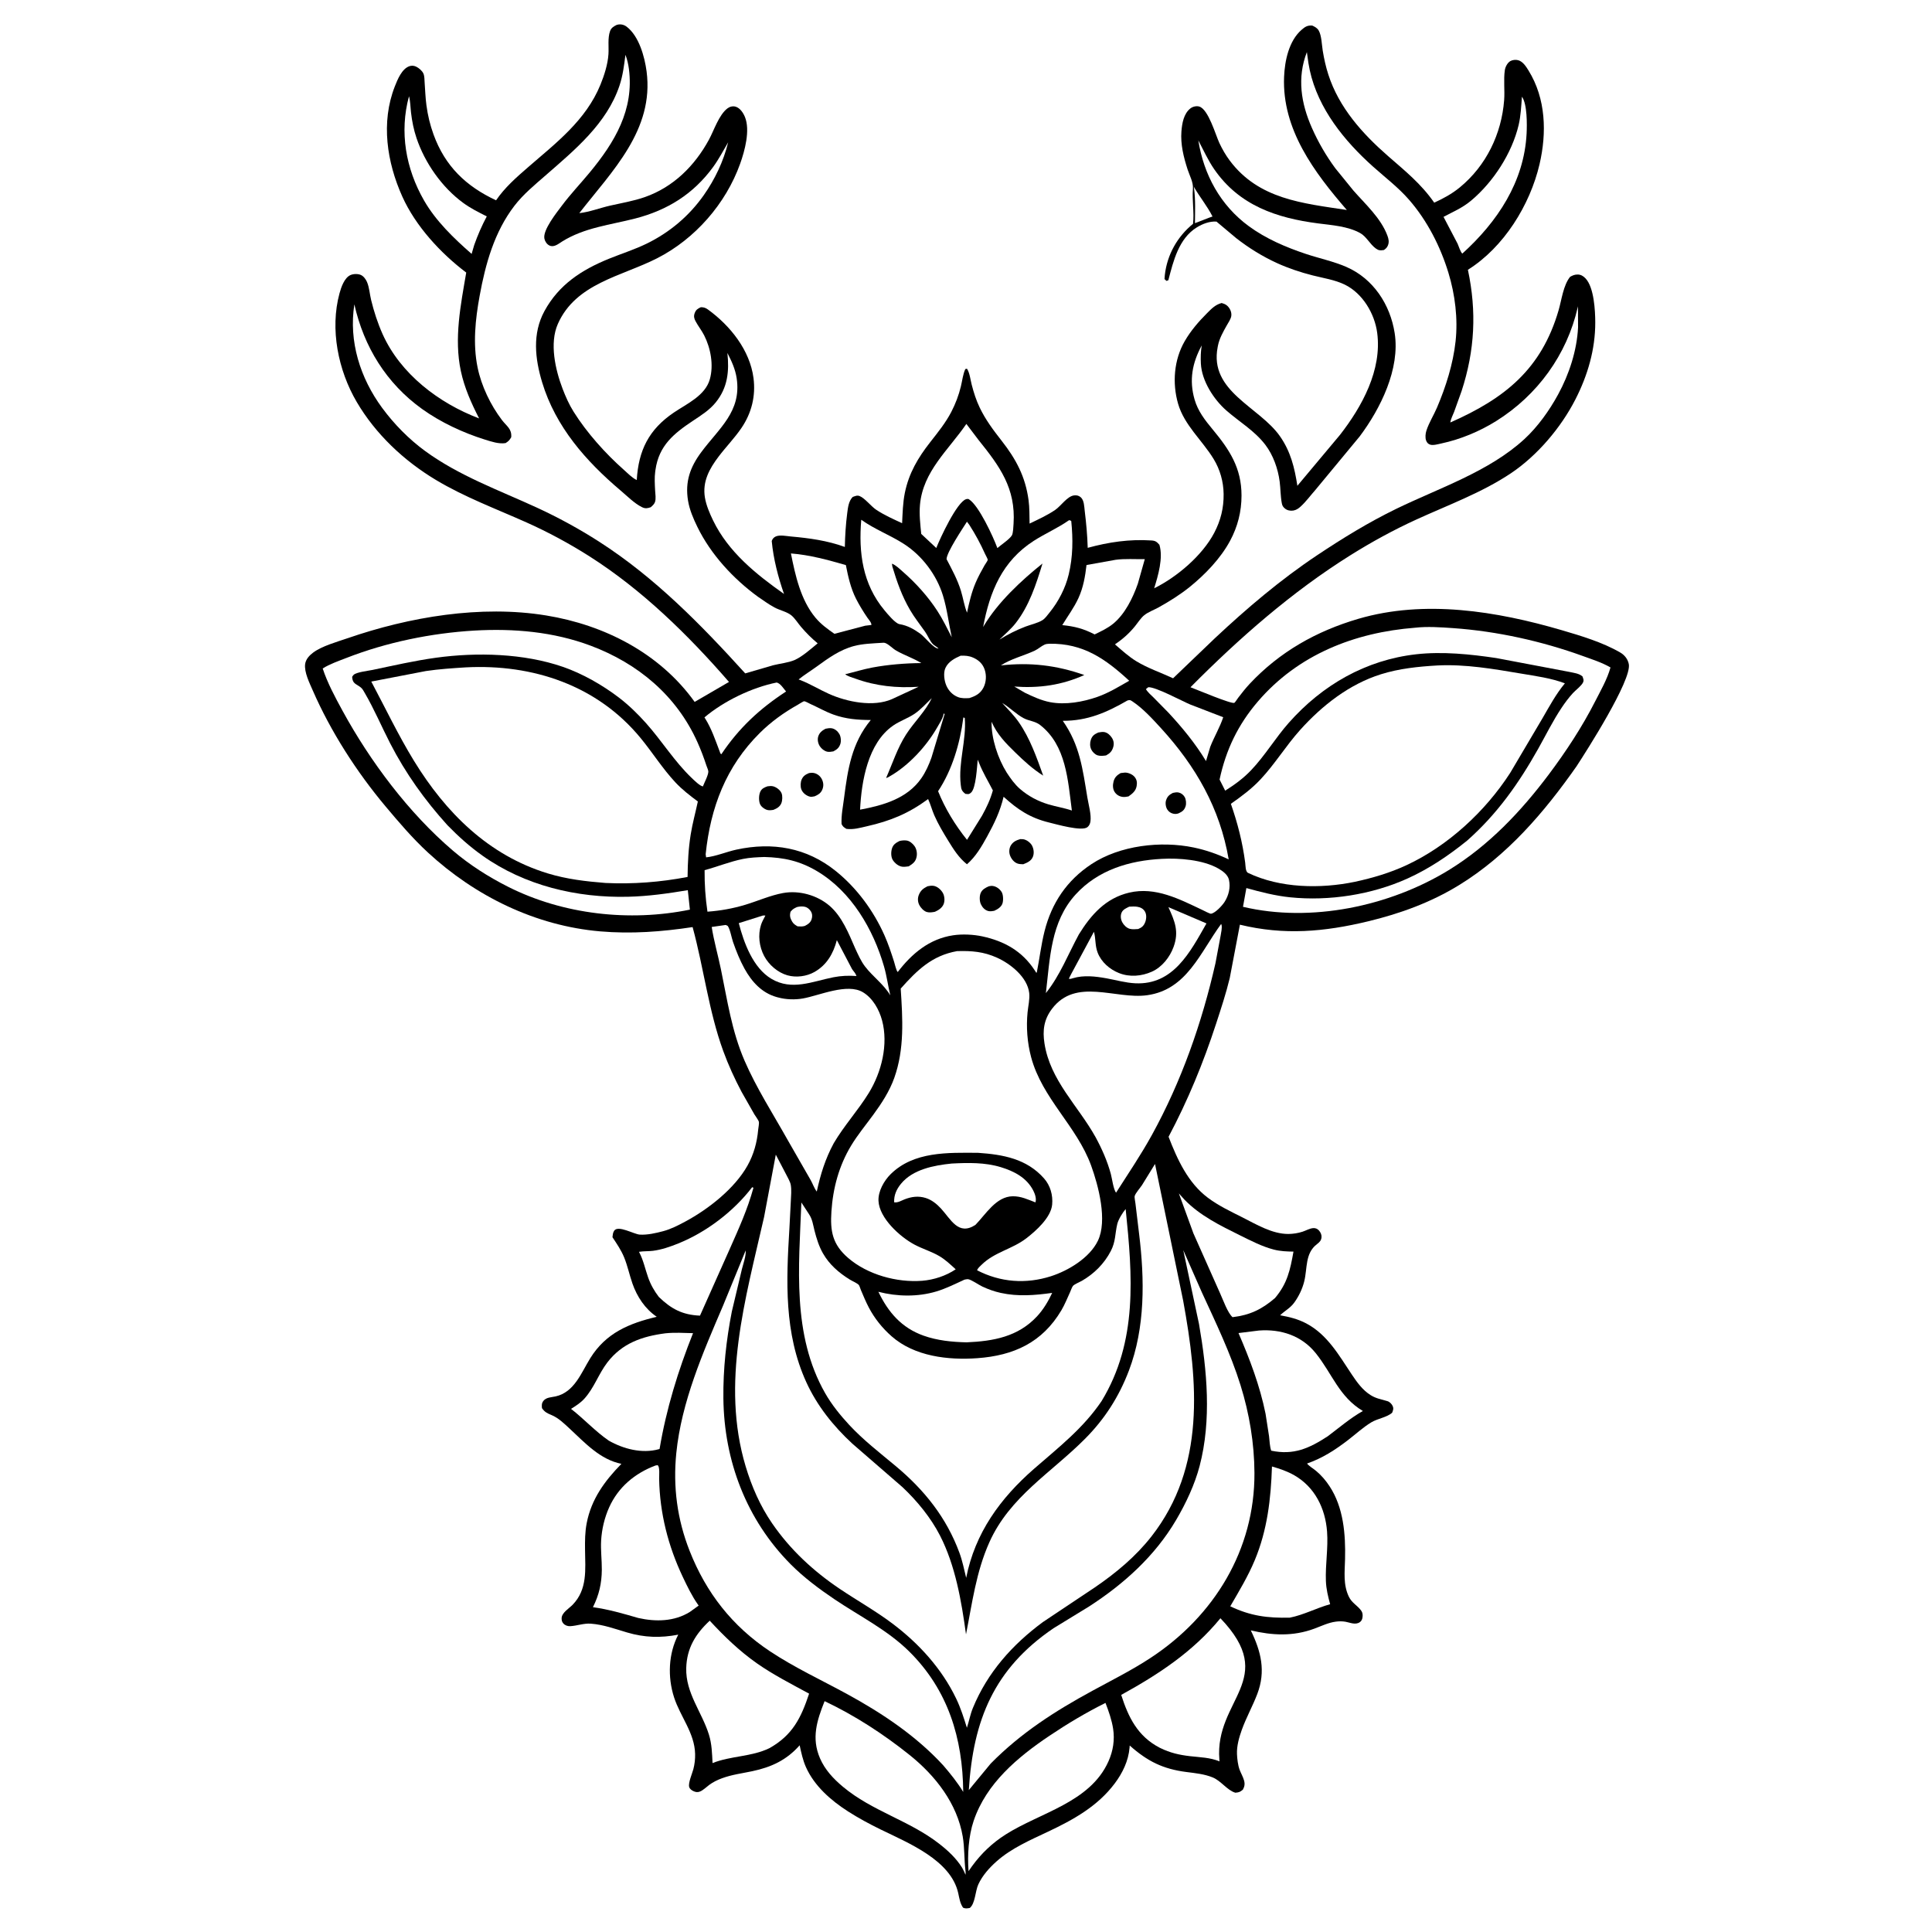 <svg version="1.1" xmlns="http://www.w3.org/2000/svg" style="display: block;" viewBox="0 0 2048 2048" width="1024" height="1024">
<path transform="translate(0,0)" fill="rgb(255,255,255)" d="M -0 -0 L 2048 0 L 2048 2048 L -0 2048 L -0 -0 z"/>
<path transform="translate(0,0)" fill="rgb(0,0,0)" d="M 653.489 26.5 L 654.71 26.131 C 658.173 25.378 661.533 26.198 664.341 28.341 C 677.371 38.291 683.388 60.236 685.414 75.728 C 693.541 137.864 648.751 181.388 614.069 225.932 C 624.541 224.839 636.359 220.334 646.752 217.973 C 658.979 215.194 671.66 213.087 683.5 208.945 C 713.729 198.37 736.396 175.858 751.5 148.076 C 756.853 138.23 762.08 121.686 771.194 114.839 C 773.601 113.03 776.85 112.207 779.8 113.091 C 784.557 114.516 787.93 119.717 789.686 124.057 C 795.385 138.142 789.504 159.822 784.575 173.58 C 769.363 216.039 736.756 253.299 696.564 273.785 C 658.851 293.008 610.364 300.292 591.327 343.428 C 582.295 363.892 588.676 391.983 596.406 412.196 C 599.599 420.544 603.319 428.923 608.083 436.5 C 622.112 458.814 641.689 480.669 661.415 498.132 C 665.298 501.569 670.242 506.739 674.981 508.848 C 676.851 477.409 687.758 455.29 714.292 437.326 C 728.044 428.015 747.548 419.457 752.451 402.035 C 756.664 387.067 753.399 369.171 746.44 355.483 C 743.776 350.243 740.015 345.583 737.253 340.367 C 735.747 337.523 735.215 335.181 736.374 332 C 737.69 328.385 739.578 327.184 742.949 325.644 C 746.1 325.685 747.982 326.296 750.5 328.123 C 774.059 345.221 794.902 371.151 798.746 400.726 C 801.223 419.784 796.738 437.825 785.976 453.663 C 778.723 464.337 769.634 473.598 761.85 483.868 C 751.976 496.897 744.428 510.499 747.241 527.438 C 748.602 535.63 752.276 544.207 755.896 551.684 C 772.081 585.11 801.413 608.679 831.092 629.619 C 824.811 611.623 819.857 592.52 818.068 573.5 C 818.819 571.232 820.256 569.549 822.5 568.607 C 826.8 566.802 833.651 568.272 838.202 568.677 C 857.788 570.419 876.999 573.028 895.564 579.783 C 895.807 567.693 896.55 555.879 898.1 543.874 C 898.865 537.949 899.596 531.182 903.908 526.772 C 906.526 525.929 908.484 524.776 911.241 525.852 C 916.743 528 923.41 536.811 928.9 540.43 C 937.487 546.09 946.955 550.314 956.271 554.603 C 956.798 543.984 957.039 532.953 959.165 522.5 C 963.426 501.558 973.08 485.281 986.102 468.666 C 994.116 458.442 1002.41 448.21 1008.42 436.632 C 1012.91 427.972 1016.29 419.034 1018.59 409.554 C 1020.07 403.511 1020.68 396.895 1023.28 391.231 L 1025.02 390.834 C 1027.91 395.083 1028.73 402.738 1030.04 407.763 C 1032.17 416.011 1034.77 424.234 1038.46 431.932 C 1044.72 444.995 1052.88 455.852 1061.76 467.197 C 1077.07 486.74 1086.95 505.252 1090.31 530.123 C 1091.41 538.254 1091.21 546.819 1091.41 555.025 C 1100.62 550.562 1110.2 546.264 1118.66 540.456 C 1124.67 536.322 1131.36 526.001 1138.53 525.155 C 1141.24 524.835 1143.48 525.277 1145.6 527.09 C 1149.27 530.23 1149.31 537.125 1149.86 541.643 C 1151.46 554.696 1152.64 567.578 1153.02 580.726 C 1175.43 574.599 1197.37 571.391 1220.63 572.916 C 1224.86 573.194 1226.28 574.394 1229.02 577.5 C 1233.23 591.417 1227.63 610.151 1223.47 623.628 C 1247.67 611.654 1274.43 588.965 1287.09 564.912 C 1294 551.774 1297.29 538.435 1297.09 523.594 C 1296.91 510.45 1293.29 497.683 1286.43 486.439 C 1274.47 466.859 1255.33 450.614 1248.8 427.923 C 1242.52 406.082 1244.41 381.426 1255.86 361.631 C 1262.23 350.607 1270.56 340.95 1279.53 331.978 C 1284.3 327.21 1288.27 322.977 1295 321.211 C 1299.04 322.312 1301.48 323.853 1303.65 327.555 C 1304.89 329.663 1305.61 332.477 1305.23 334.917 C 1304.69 338.341 1302.18 341.821 1300.5 344.805 C 1296.67 351.612 1292.59 358.739 1291.06 366.462 L 1290.77 368 C 1281.59 415.073 1334.94 431.111 1356.83 462.467 C 1368.16 478.697 1372.29 495.696 1375.27 514.949 L 1420.45 460.975 C 1443.84 430.963 1465.07 392.241 1459.89 352.867 C 1457.2 332.387 1444.46 311.02 1425.61 301.755 C 1415.19 296.638 1402.7 294.79 1391.5 291.945 C 1378.55 288.655 1365.6 284.347 1353.44 278.78 C 1338.25 271.829 1323.68 262.794 1310.52 252.523 L 1289.5 234.882 C 1282.23 234.428 1274.84 237.229 1268.7 241.018 C 1249.42 252.932 1243.8 276.782 1238.5 297.043 L 1236.5 297.77 L 1234.42 295.781 L 1234.77 291.484 C 1237.23 269.933 1248.02 250.843 1264.67 237.277 C 1266.09 225.218 1263.52 212.282 1264.54 200 C 1265.09 193.316 1261.01 186.101 1258.92 179.676 C 1254.7 166.678 1251.29 153.053 1252.36 139.269 C 1253.03 130.785 1254.72 120.528 1261.88 114.914 C 1264.31 113.008 1268.23 112.026 1271.3 112.96 C 1280.99 115.901 1288.6 143.117 1292.55 151.531 C 1295.63 158.098 1299.24 164.4 1303.59 170.213 C 1334.36 211.284 1380.85 215.456 1427.7 222.595 C 1393.17 182.674 1358.89 137.171 1361.18 81.455 C 1361.88 64.406 1366.27 43.305 1379.71 31.609 C 1383.5 28.314 1385.93 26.781 1391 27.081 C 1393.87 28.415 1396.34 29.642 1397.96 32.5 C 1400.94 37.748 1401.17 47.705 1402.15 53.715 C 1403.56 62.337 1405.39 70.66 1408.07 78.982 C 1419.33 114.001 1444.07 141.57 1471.32 165.374 C 1489.5 181.256 1506.33 194.694 1520.34 214.829 C 1529.96 210.454 1539.17 205.432 1547.38 198.706 C 1575.4 175.748 1591.75 141.961 1594.46 106.072 C 1595.25 95.673 1593.69 84.552 1595.19 74.332 C 1595.69 70.908 1597.96 66.494 1601.06 64.742 C 1603.33 63.453 1606.72 63.126 1609.24 63.799 C 1614.35 65.168 1617.67 70.502 1620.31 74.754 C 1638.74 104.502 1639.74 140.749 1631.99 174 C 1621.9 217.339 1594.06 262.168 1556.04 285.971 C 1565.45 330.261 1563.4 371.459 1549.35 414.533 L 1541.4 436.657 C 1540.06 440.09 1537.82 444.252 1537.42 447.841 C 1595.27 422.311 1634.02 391.307 1652.18 328.884 C 1655.39 317.849 1657.19 302.213 1664.41 293.411 C 1667.08 291.937 1669.15 291.028 1672.26 291.005 C 1675.72 290.979 1678.39 292.622 1680.73 295.099 C 1689.78 304.701 1691.01 329.239 1691.04 341.728 C 1691.1 370.432 1683.02 397.898 1670.05 423.29 C 1654.79 453.196 1629.63 482.971 1601.52 501.758 C 1570.71 522.351 1534.83 535.419 1501.25 550.79 C 1477.27 561.763 1454.24 574.363 1431.89 588.334 C 1369.47 627.35 1313.69 676.367 1261.95 728.501 C 1268.18 730.814 1305.29 746.532 1308.45 745.057 C 1309.18 744.714 1311.8 740.594 1312.56 739.605 C 1316.43 734.568 1320.32 729.587 1324.66 724.945 C 1356.48 690.963 1395.41 669.014 1439.93 655.969 C 1510.14 635.398 1586.5 647.832 1655.39 667.979 C 1675.89 673.975 1698.98 680.909 1717.49 691.67 C 1722.15 694.375 1725.57 698.694 1726.6 703.993 C 1729.89 720.934 1681.56 796.46 1671.1 812.45 C 1636.84 861.244 1597.9 906.79 1546.53 938.34 C 1516.66 956.681 1484.19 968.467 1450.24 976.645 C 1403.7 987.859 1361.25 991.594 1314.34 980.206 L 1303.6 1036.72 C 1299.64 1053.14 1294.33 1069.2 1289.09 1085.24 C 1275.5 1126.86 1259.26 1166.33 1238.73 1205.03 C 1248 1229 1259.28 1253.88 1280.43 1269.7 C 1291.6 1278.05 1304.33 1284.1 1316.74 1290.33 C 1331.76 1297.88 1348.4 1308.1 1365.71 1308.06 C 1370.65 1308.04 1376.09 1307.18 1380.79 1305.64 C 1384.39 1304.47 1388.29 1302.13 1392.08 1301.85 C 1394.56 1301.67 1396.65 1302.6 1398.27 1304.5 C 1399.9 1306.41 1401.08 1308.94 1400.87 1311.5 C 1400.57 1315.07 1398.65 1316.86 1396 1318.88 C 1383.29 1328.55 1386.01 1344.26 1382.54 1358.32 C 1380.59 1366.22 1376.82 1374.05 1372.08 1380.64 C 1367.62 1386.83 1362.08 1389.28 1356.98 1394.27 C 1366.79 1395.98 1375.95 1398.25 1384.81 1402.95 C 1407.18 1414.84 1419.33 1436.66 1432.9 1456.93 C 1438.44 1465.22 1444.25 1473.42 1452.82 1478.83 C 1458.99 1482.73 1464.3 1483.23 1470.87 1485.32 C 1473.18 1486.05 1475.52 1488.47 1476.39 1490.68 C 1477.48 1493.42 1476.67 1494.91 1475.76 1497.5 C 1470.47 1502.4 1460.27 1503.71 1453.59 1507.76 C 1444.77 1513.13 1436.93 1520.42 1428.74 1526.7 C 1415.1 1537.15 1401.76 1545.75 1385.5 1551.42 C 1387.99 1554.41 1391.95 1556.62 1394.98 1559.12 C 1400.64 1563.8 1405.3 1569.29 1409.34 1575.41 C 1424.25 1597.97 1426.45 1626.5 1425.81 1652.75 C 1425.47 1666.44 1423.7 1679.78 1429.85 1692.59 C 1433.1 1699.37 1439.05 1701.83 1443.03 1707.5 C 1444.5 1709.59 1444.65 1711.96 1444.32 1714.41 C 1444.03 1716.56 1443.23 1718.36 1441.44 1719.58 C 1436.79 1722.76 1431.26 1720.04 1426.38 1719.14 C 1422.95 1718.52 1419.45 1718.56 1416 1719.01 C 1408.09 1720.03 1400.52 1723.76 1393.11 1726.5 C 1370.69 1734.77 1348.87 1733.7 1325.89 1728.27 C 1336.76 1750.66 1342.02 1771.43 1332.76 1795.73 C 1327.84 1808.64 1321.01 1820.74 1316.34 1833.77 C 1313.47 1841.8 1310.88 1850.91 1311.26 1859.5 C 1311.48 1864.6 1312.26 1871.23 1314.04 1876 C 1315.47 1879.82 1317.73 1883.57 1318.79 1887.5 C 1319.77 1891.14 1319.26 1893.88 1317.5 1897.11 C 1314.52 1899.6 1313.37 1900.04 1309.5 1900.35 C 1300.93 1897.85 1294.43 1887.8 1285.5 1884.14 C 1276.78 1880.57 1267.09 1879.61 1257.83 1878.43 C 1232.78 1875.24 1216.37 1867.06 1197.52 1850.32 L 1197.38 1852.6 C 1196.19 1866.6 1190.01 1879.39 1181.68 1890.5 C 1163.53 1914.72 1137.86 1928.97 1110.99 1941.63 C 1092.25 1950.47 1072.15 1959.16 1056.5 1973.04 C 1048.77 1979.9 1041.45 1988.03 1037.08 1997.5 C 1033.74 2004.74 1033.86 2017.6 1028.07 2022.5 C 1025.31 2022.98 1023.51 2023.42 1020.85 2022.2 C 1017.65 2017.43 1016.99 2012.41 1015.79 2006.93 C 1008.06 1971.67 962.464 1953.52 933.315 1939.23 C 921.511 1933.45 909.896 1927.19 898.82 1920.09 C 880.81 1908.56 863.232 1893.18 854.343 1873.25 C 851.038 1865.84 849.385 1857.97 847.669 1850.08 C 833.796 1865.79 817.742 1873.24 797.474 1877.54 C 786.574 1879.85 775.927 1881.15 765.385 1885.01 C 760.598 1886.76 755.93 1889.03 751.825 1892.07 C 748.814 1894.3 745.556 1897.59 742.123 1899.06 C 739.666 1900.11 737.312 1899.79 734.971 1898.62 C 733.094 1897.69 731.14 1896.37 730.547 1894.2 C 729.38 1889.94 733.837 1879.79 734.978 1875.44 C 736.357 1870.18 736.978 1864.77 736.852 1859.33 C 736.331 1836.91 721.151 1819.76 714.538 1799.26 C 707.569 1777.66 708.511 1753.01 718.968 1732.8 C 700.229 1736.43 683.131 1735.91 664.756 1730.49 C 651.897 1726.7 639.686 1722.13 626.191 1721.15 C 618.795 1720.61 611.788 1723.41 604.5 1723.81 C 601.783 1723.97 598.932 1722.99 597.125 1720.9 C 595.675 1719.22 595.336 1717.59 595.348 1715.46 C 595.382 1709.55 603.103 1705.13 606.933 1701.2 C 622.847 1684.89 620.433 1663.87 620.169 1642.93 C 620.047 1633.27 620.083 1624.12 621.927 1614.59 C 626.877 1589.03 640.948 1569.95 658.705 1551.74 C 635.993 1547.1 620.198 1529.58 603.925 1514.48 C 598.076 1509.06 591.896 1502.96 584.404 1499.91 C 579.957 1498.1 577.231 1496.71 574.5 1492.67 C 574.223 1489.66 574.088 1487.56 576.031 1485 C 578.96 1481.15 584.599 1481.22 588.944 1480.25 C 608.925 1475.78 616.154 1455.11 625.78 1439.63 C 642.343 1413 666.91 1402.78 696.177 1395.87 C 683.802 1387.45 675.291 1374.6 670.392 1360.54 C 667.205 1351.39 665.308 1341.98 661.639 1332.95 C 658.499 1325.23 653.816 1318.42 649.233 1311.5 C 649.511 1309.09 649.631 1306.92 650.926 1304.79 C 654.935 1298.19 672.087 1308.42 678.252 1308.75 C 686.442 1309.2 695.123 1307.18 703 1305.1 C 711.232 1302.92 719.078 1298.84 726.54 1294.84 C 750.929 1281.74 778.674 1259.99 792.364 1235.6 C 799.05 1223.69 802.52 1210.87 803.732 1197.31 C 803.911 1195.3 804.857 1190.93 804.407 1189.1 C 803.934 1187.18 800.791 1183.17 799.703 1181.32 L 786.145 1157.48 C 778.752 1143.58 772.075 1128.92 766.675 1114.14 C 751.226 1071.85 746.034 1026.13 734.194 982.758 C 701.486 987.695 669.229 990.132 636.195 987.289 C 567.619 981.386 503.774 950.018 453.552 903.639 C 437.277 888.609 422.793 871.601 408.572 854.655 C 378.147 818.399 350.469 775.351 331.553 731.922 C 328.142 724.092 322.286 712.453 323.471 703.88 C 324.177 698.771 327.966 694.761 331.933 691.792 C 341.246 684.822 357.107 680.451 368.137 676.645 C 433.995 653.917 509.637 641.106 578.963 652.412 C 640.89 662.512 699.342 692.441 736.373 744.055 L 772.753 722.879 C 729.479 673.057 680.72 625.258 624.798 589.694 C 603.647 576.242 580.927 563.992 558.052 553.77 C 525.691 539.308 492.386 526.958 461.877 508.638 C 428.146 488.385 398.161 460.197 378.147 426.107 C 358.475 392.601 349.561 348.888 359.911 310.875 C 361.636 304.54 365.048 294.472 371.5 291.592 C 374.63 290.195 379.491 290.071 382.625 291.516 C 385.483 292.834 387.844 296.118 389.04 298.934 C 391.5 304.725 391.907 311.832 393.397 317.96 C 396.357 330.132 400.388 342.584 405.495 354.01 C 424.441 396.398 465.332 427.464 507.882 443.532 C 499.628 427.432 492.306 411.13 488.518 393.344 C 481.14 358.702 488.374 323.208 494.222 288.929 C 466.989 268.352 440.504 239.598 426.461 208.344 C 410.125 171.988 403.619 129.759 418.46 91.763 C 421.361 84.339 426.017 72.717 434.25 70.08 C 436.497 69.361 438.96 69.634 441.067 70.627 C 443.971 71.998 447.448 74.934 448.796 77.888 C 450.08 80.702 449.92 84.734 450.143 87.826 C 450.712 95.708 450.986 103.664 452.022 111.5 C 453.444 122.257 455.882 132.385 459.581 142.585 C 471.754 176.145 494.035 197.509 525.859 212.327 C 535.069 198.841 547.065 188.303 559.315 177.67 C 589.371 151.582 620.969 127.735 636.5 89.776 C 640.541 79.9 644.264 68.233 644.987 57.5 C 645.507 49.784 644.018 40.281 646.704 32.938 C 647.966 29.489 650.44 28.07 653.489 26.5 z"/>
<path transform="translate(0,0)" fill="rgb(255,255,255)" d="M 1265.5 197.941 C 1271.58 208.677 1279.85 218.581 1285.32 229.5 L 1281.77 230.748 L 1266.69 236.575 C 1266.8 224.366 1267.36 211.931 1265.76 199.801 L 1265.5 197.941 z"/>
<path transform="translate(0,0)" fill="rgb(255,255,255)" d="M 844.884 961.5 C 847.599 960.823 850.75 960.603 853.5 961.297 C 855.953 961.916 858.23 963.937 859.539 966.05 C 861.135 968.626 861.268 971.578 860.343 974.405 C 859.118 978.144 856.495 979.776 853.183 981.5 C 850.532 982.328 848.22 982.125 845.5 981.968 C 842.834 980.464 841.064 979.332 839.52 976.62 C 837.471 973.024 836.947 970.481 837.996 966.5 C 840.087 963.818 841.798 962.869 844.884 961.5 z"/>
<path transform="translate(0,0)" fill="rgb(255,255,255)" d="M 1197.04 961.099 C 1199.85 960.965 1202.78 960.763 1205.57 961.208 C 1209.08 961.768 1212.08 963.325 1213.83 966.553 C 1215.64 969.885 1215.21 974.629 1213.77 978 C 1212.18 981.727 1210.16 983.295 1206.5 984.807 C 1203.61 984.987 1200.41 985.345 1197.58 984.578 C 1194.25 983.674 1191.21 980.588 1189.62 977.593 C 1188.02 974.564 1187.55 970.693 1188.91 967.5 C 1190.39 964.013 1193.85 962.7 1197.04 961.099 z"/>
<path transform="translate(0,0)" fill="rgb(255,255,255)" d="M 1018.27 695.082 C 1022.94 694.881 1027.07 695.143 1031.42 697.045 C 1037.46 699.687 1041.76 703.649 1043.85 709.979 C 1045.84 715.993 1045.43 723.142 1042.55 728.81 C 1039.28 735.242 1034.11 737.912 1027.49 740.01 C 1023.49 740.19 1019.31 740.422 1015.5 738.938 C 1009.87 736.745 1005.72 732.423 1003.26 726.968 C 1000.95 721.824 999.741 713.289 1002.22 708 C 1005.33 701.363 1011.91 697.841 1018.27 695.082 z"/>
<path transform="translate(0,0)" fill="rgb(255,255,255)" d="M 1025.01 553.018 L 1027.55 556.425 C 1033.93 566.275 1039.45 576.617 1044.27 587.31 C 1044.85 588.586 1047.13 592.517 1047.04 593.538 C 1046.97 594.46 1044.31 598.112 1043.67 599.255 C 1040.29 605.212 1036.93 611.359 1034.23 617.657 C 1029.84 627.922 1027.4 638.596 1025.08 649.475 C 1022.1 642.112 1020.97 633.883 1018.63 626.283 C 1014.98 614.391 1009.11 603.686 1003.38 592.706 C 1003.58 585.331 1020.4 560.317 1025.01 553.018 z"/>
<path transform="translate(0,0)" fill="rgb(255,255,255)" d="M 1217.18 728.5 C 1224.71 727.833 1253.51 743.432 1261.66 746.791 L 1296.66 760.3 C 1293.2 770.852 1287.03 781.139 1282.93 791.612 L 1278.42 806.778 C 1267.27 788.31 1253.28 771.254 1238.61 755.47 L 1222.87 739.459 C 1220.1 736.687 1216.68 733.922 1214.72 730.5 L 1217.18 728.5 z"/>
<path transform="translate(0,0)" fill="rgb(255,255,255)" d="M 808.724 970.5 L 811.328 970.483 L 810.7 971.77 C 809.23 974.615 807.681 977.321 806.706 980.389 C 803.287 991.15 804.775 1003.41 809.995 1013.32 C 814.949 1022.74 824.439 1030.95 834.692 1033.87 C 844.006 1036.51 855.031 1035.05 863.399 1030.31 C 876.489 1022.89 883.399 1010.71 887.094 996.584 L 902.997 1026.89 L 903.773 1028.1 C 905.482 1030.29 907.012 1031.95 907.893 1034.63 C 899.708 1034.02 891.571 1034.34 883.5 1035.93 C 861.07 1040.36 839.452 1050.47 817.76 1037.62 C 798.259 1026.07 788.482 999.328 783.153 978.565 L 808.724 970.5 z"/>
<path transform="translate(0,0)" fill="rgb(255,255,255)" d="M 823.297 723.5 C 827.306 724.374 830.567 729.876 833.271 733.022 C 805.214 751.318 783.349 771.658 764.672 799.5 C 763.382 798.861 763.443 797.993 762.935 796.696 C 758.371 784.742 754.331 772.515 747.489 761.618 L 746.751 760.465 C 767.306 743.141 796.917 728.819 823.297 723.5 z"/>
<path transform="translate(0,0)" fill="rgb(255,255,255)" d="M 1021.2 760.5 L 1022.69 761.047 C 1024.65 784.407 1015.68 808.097 1018.43 831.876 C 1019.01 836.871 1019.35 838.274 1023.3 841.5 C 1026.23 841.791 1026.93 842.298 1029.29 840.267 C 1034.67 835.633 1035.64 812.493 1036.42 805.303 L 1037.82 808.658 C 1041.77 818.84 1047.51 828.143 1052.48 837.863 C 1049.72 847.729 1045.85 855.85 1040.9 864.801 L 1025.07 890.255 C 1012.63 874.82 1001.76 857.094 994.407 838.701 C 1009.39 816.22 1017.56 788.055 1021.08 761.469 L 1021.2 760.5 z"/>
<path transform="translate(0,0)" fill="rgb(255,255,255)" d="M 1238.55 961.618 L 1278.91 978.867 C 1261.6 1009.31 1243.81 1044.21 1203.52 1042.33 C 1193.08 1041.85 1183.02 1038.86 1172.78 1037.03 C 1161.25 1034.97 1148.79 1033.48 1137.38 1036.94 C 1135.44 1037.52 1135 1037.87 1132.99 1037.5 L 1135.34 1032.83 L 1159.61 987.714 C 1161.68 994.95 1160.66 1002.25 1163.53 1009.75 C 1167.4 1019.86 1176.3 1027.56 1186.2 1031.5 C 1197.44 1035.97 1210.09 1034.9 1221 1030.03 C 1231.74 1025.23 1240.01 1014.77 1244.01 1003.86 C 1250.03 987.423 1245.33 976.563 1238.55 961.618 z"/>
<path transform="translate(0,0)" fill="rgb(255,255,255)" d="M 433.559 102.03 C 435.05 107.476 435.035 113.639 435.69 119.272 C 436.763 128.502 438.565 137.571 441.53 146.387 C 450.396 172.745 468.451 198.56 490.956 215.026 C 498.795 220.761 507.33 225.065 516.006 229.373 C 510.702 239.366 506.459 249.09 502.683 259.754 L 499.937 269.152 C 481.136 252.676 462.064 234.385 449.527 212.558 C 430.112 178.753 423.242 139.91 433.559 102.03 z"/>
<path transform="translate(0,0)" fill="rgb(255,255,255)" d="M 1613.33 102.5 C 1618.99 110.448 1618.74 132.028 1618.27 141.43 C 1615.69 192.815 1587.27 235.159 1550.19 268.762 C 1548.56 268.102 1546.01 260.405 1545.14 258.383 L 1530.2 229.894 C 1540.93 224.151 1550.19 220.434 1559.73 212.408 C 1583.06 192.774 1602.78 162.346 1609.83 132.5 C 1612.11 122.854 1612.55 112.359 1613.33 102.5 z"/>
<path transform="translate(0,0)" fill="rgb(255,255,255)" d="M 987.689 740.035 C 981.334 753.704 968.741 765.7 960.524 778.517 C 951.22 793.029 946.187 809.072 939.283 824.73 C 941.51 823.976 940.623 824.39 942.738 823.198 C 962.965 811.804 981.897 791.295 993.393 771.221 C 995.699 767.194 998.925 762.396 1000.03 757.872 L 1000.39 756.224 L 1001.32 757 L 987.342 803.226 C 984.7 810.656 981.268 818.274 976.783 824.785 C 961.769 846.587 936.25 853.687 911.721 858.28 C 913.19 828.023 920.013 787.723 946.707 769.177 C 953.846 764.217 962.325 761.498 969.463 756.672 C 976.021 752.237 981.977 745.544 987.689 740.035 z"/>
<path transform="translate(0,0)" fill="rgb(255,255,255)" d="M 1062.32 745.136 C 1070.39 749.89 1077.12 757.102 1085.23 761.36 C 1090.98 764.378 1097.24 764.365 1102.6 768.546 C 1130.26 790.124 1132.02 827.241 1136.22 859.192 C 1128.14 856.425 1119.46 855.095 1111.26 852.634 C 1100.24 849.329 1090.01 843.901 1081.3 836.351 C 1075.52 831.337 1071.3 825.289 1067.13 818.93 C 1057.79 803.973 1050.78 782.823 1051.1 765.115 C 1057.1 778.641 1065.91 787.613 1076.35 797.768 C 1085.78 806.952 1094.68 815.11 1105.83 822.194 C 1098.87 802.804 1091.85 782.689 1080.01 765.636 C 1074.93 758.305 1068.32 751.726 1062.32 745.136 z"/>
<path transform="translate(0,0)" fill="rgb(255,255,255)" d="M 1182.64 593.399 C 1192.4 592.081 1203.6 592.866 1213.52 592.741 L 1206.15 618.781 C 1200.83 633.873 1192.64 650.784 1180.04 661.154 C 1174.26 665.91 1167.07 669.27 1160.36 672.505 C 1148.48 666.374 1139.28 663.99 1126.05 662.647 C 1131.88 653.007 1138.52 644.233 1143.24 633.908 C 1148.35 622.71 1150.33 611.089 1151.75 598.956 L 1182.64 593.399 z"/>
<path transform="translate(0,0)" fill="rgb(255,255,255)" d="M 838.417 586.671 C 858.322 588.202 877.559 593.535 896.65 599.008 C 899.016 611.105 901.767 623.525 907.373 634.591 C 910.825 641.404 914.986 648.162 919.262 654.482 C 920.753 656.684 923.908 659.947 923.721 662.5 L 917.238 663.262 L 884.513 671.858 C 877.201 666.777 870.191 661.685 864.446 654.806 C 848.785 636.056 843.055 609.988 838.417 586.671 z"/>
<path transform="translate(0,0)" fill="rgb(255,255,255)" d="M 1112.51 682.39 C 1148.19 681.825 1171.8 698.338 1197.02 721.631 C 1186.21 727.805 1175.22 734.521 1163.45 738.668 C 1148.05 744.092 1129.52 747.42 1113.27 744.349 C 1103.88 742.575 1094.87 738.403 1086.32 734.28 L 1075.18 727.766 C 1101.52 729.653 1125.31 726.379 1149.42 715.561 C 1120.09 705.17 1091.83 701.918 1060.96 705.375 C 1071.18 698.538 1085.43 695.056 1096.77 689.757 C 1100.57 687.981 1103.93 684.775 1107.5 683.226 C 1108.98 682.582 1110.9 682.49 1112.51 682.39 z"/>
<path transform="translate(0,0)" fill="rgb(255,255,255)" d="M 934.44 681.443 C 936.145 681.29 937.372 681.129 939 681.877 C 942.882 683.66 946.357 687.58 950.199 689.768 C 958.727 694.625 968.27 697.735 976.628 702.883 C 959.645 703.031 941.484 704.487 924.795 707.606 C 915.117 709.414 905.546 712.44 895.949 714.715 C 898.536 716.955 903.511 718.196 906.747 719.375 C 928.5 727.301 950.782 729.531 973.753 728.005 L 955.513 736.454 L 945.494 741.115 C 925.764 749.724 897.944 744.131 878.805 735.576 C 868.42 730.934 858.796 724.91 848.135 720.829 L 846.566 720.237 C 852.584 715.356 859.33 711.265 865.611 706.698 C 877.931 697.74 890.208 688.825 905.17 684.835 C 914.57 682.328 924.783 682.093 934.44 681.443 z"/>
<path transform="translate(0,0)" fill="rgb(255,255,255)" d="M 1133.13 551.5 C 1134.6 551.479 1133.75 551.351 1135.57 552.301 C 1137.5 571.519 1137.41 590.053 1132.88 608.919 C 1129.37 623.564 1121.95 637.828 1112.46 649.463 C 1110.24 652.189 1107.9 655.646 1104.88 657.5 C 1099.91 660.54 1092.63 662.105 1087.14 664.187 C 1077.26 667.935 1068.44 672.443 1059.45 677.987 C 1065.12 672.434 1071.65 666.928 1076.54 660.691 C 1091.02 642.217 1098.33 619.454 1105.08 597.356 C 1082.34 615.571 1057.94 638.332 1042.87 663.455 L 1042.15 664.686 C 1049.19 627.075 1062.44 594.775 1095.75 573.365 C 1108.01 565.489 1121.05 559.965 1133.13 551.5 z"/>
<path transform="translate(0,0)" fill="rgb(255,255,255)" d="M 912.97 550.968 C 927.438 561.279 943.433 567.124 958.18 576.596 C 977.519 589.018 992.874 609.443 999.593 631.37 C 1003.96 645.631 1005.72 660.945 1008.9 675.525 C 1004.04 666.095 999.377 656.426 993.583 647.523 C 983.653 632.266 970.761 617.97 957.021 606.014 C 953.608 603.044 949.751 599.105 945.5 597.51 L 945.907 600.5 C 950.81 616.837 956.066 631.832 964.716 646.659 C 969.467 654.803 975.304 662.052 980.697 669.748 C 983.435 673.655 985.404 678.878 988.5 682.395 C 990.348 684.494 992.939 685.32 994.931 687.5 C 990.069 687.912 980.328 675.178 975.674 671.851 C 968.658 666.836 962.1 663.074 953.491 661.616 C 948.982 660.853 940.585 650.547 937.586 646.952 C 914.414 619.179 910.002 585.938 912.97 550.968 z"/>
<path transform="translate(0,0)" fill="rgb(255,255,255)" d="M 1008.78 1233.41 C 1026.2 1232.51 1044.01 1232.11 1060.87 1237.23 C 1075.03 1241.54 1088.32 1248.38 1095.32 1262.07 C 1097.13 1265.61 1098.89 1270.63 1097.6 1274.57 C 1089.46 1271.5 1082.42 1267.98 1073.5 1268.1 C 1055.84 1268.35 1044.94 1287.28 1033.93 1298.48 C 1015.83 1310.19 1008.06 1292.56 997.371 1280.97 C 992.978 1276.21 987.558 1271.87 981.294 1269.91 C 973.594 1267.5 966.146 1268.49 958.765 1271.41 C 955.048 1272.88 951.85 1275.08 947.842 1274.5 C 947.507 1266.92 950.342 1260.68 955.05 1254.9 C 967.564 1239.54 990.153 1235.29 1008.78 1233.41 z"/>
<path transform="translate(0,0)" fill="rgb(255,255,255)" d="M 797.321 1258.5 L 798.696 1259.05 C 792.447 1281.93 783.155 1302.31 773.587 1323.89 L 742.024 1394.63 C 723.429 1393.88 711.514 1387.51 698.422 1374.84 C 693.456 1368.38 689.719 1361.74 687.001 1354.02 C 683.973 1345.41 682.007 1335.86 677.762 1327.78 L 677.324 1326.98 C 682.176 1326.17 687.182 1326.52 692.073 1325.92 C 701.336 1324.77 710.378 1321.59 719 1318.12 C 748.883 1306.1 777.764 1284.06 797.321 1258.5 z"/>
<path transform="translate(0,0)" fill="rgb(255,255,255)" d="M 1249.64 1265.06 L 1255.41 1271.5 C 1271.79 1288.54 1293.71 1299.26 1314.64 1309.61 C 1326.13 1315.29 1337.83 1321.37 1350.3 1324.6 C 1357.22 1326.39 1364.01 1326.65 1371.14 1326.76 C 1367.66 1346.16 1364.7 1360.48 1351.54 1376 C 1337.64 1387.96 1324.84 1394.1 1306.54 1396.26 C 1301.28 1391.6 1296.52 1377.85 1293.48 1371.26 L 1265.07 1307.41 L 1249.64 1265.06 z"/>
<path transform="translate(0,0)" fill="rgb(255,255,255)" d="M 1024.38 449.374 L 1037.39 466.522 C 1059.73 494.275 1076.86 517.636 1074.41 555.178 C 1074.23 557.977 1074.01 565.167 1072.66 567.488 C 1070.31 571.511 1061.11 577.624 1057.25 580.972 C 1052.95 569.169 1037.61 535.854 1027.24 529.36 L 1026.5 528.916 C 1025.58 528.899 1025.08 528.83 1024.12 529.137 C 1014.23 532.313 996.572 570.534 992.493 580.904 L 976.544 565.961 C 975.539 555.837 974.3 545.254 975.218 535.086 C 978.427 499.519 1005.38 477.093 1024.38 449.374 z"/>
<path transform="translate(0,0)" fill="rgb(255,255,255)" d="M 810.177 908.45 C 831.126 908.971 847.931 912.666 866.178 923.521 C 902.504 945.133 925.704 985.031 937.147 1024.65 C 940.018 1034.59 941.286 1045.04 943.778 1055.13 C 936.657 1043.22 925.337 1035.44 917.008 1024.57 C 912.567 1018.78 909.595 1011.82 906.515 1005.25 C 899.706 989.614 892.536 971.474 879.288 960.118 C 866.223 948.917 847.102 943.559 830.098 946.651 C 816.524 949.12 803.281 955.107 790.075 959.084 C 776.753 963.095 763.795 965.413 749.934 966.418 C 747.732 951.478 746.801 937.478 746.907 922.399 C 760.551 918.727 773.624 913.365 787.507 910.524 C 794.995 908.992 802.563 908.732 810.177 908.45 z"/>
<path transform="translate(0,0)" fill="rgb(255,255,255)" d="M 1022.34 1356.5 C 1023.12 1356.31 1025.24 1355.88 1026 1355.96 C 1029.49 1356.32 1037.69 1362.14 1041.43 1363.86 C 1047.71 1366.77 1054.14 1369.07 1060.91 1370.55 C 1079.23 1374.57 1096.94 1373.08 1115.35 1370.52 C 1111.25 1379.37 1105.97 1388.2 1099.31 1395.36 C 1079.14 1417.05 1053.08 1421.69 1024.64 1422.93 C 1009.2 1422.58 993.641 1421.06 979 1415.85 C 955.698 1407.55 941.566 1391.09 931.122 1369.35 C 950.894 1374.5 972.756 1374.9 992.417 1369.04 C 1002.7 1365.97 1012.61 1360.98 1022.34 1356.5 z"/>
<path transform="translate(0,0)" fill="rgb(255,255,255)" d="M 1231.6 910.426 C 1249.96 909.394 1275.19 911.386 1291.43 920.634 C 1295.93 923.198 1301.51 927.134 1302.73 932.531 C 1304.57 940.689 1302.51 949.156 1298.08 956.095 C 1295.68 959.857 1288.29 967.915 1283.71 968.592 C 1282.53 968.766 1275.94 965.255 1274.51 964.583 C 1250.21 953.108 1224.82 939.695 1197 946.221 C 1172.08 952.066 1156.56 969.646 1143.63 990.542 C 1132.3 1011.44 1123.63 1034.1 1108.68 1052.7 C 1113.07 1015.89 1113.69 977.215 1140.26 948.133 C 1164.06 922.087 1197.37 912.193 1231.6 910.426 z"/>
<path transform="translate(0,0)" fill="rgb(255,255,255)" d="M 705.344 1413.36 C 715.068 1412.36 724.891 1412.94 734.645 1413.21 C 718.824 1452.91 706.229 1493.75 699.182 1535.93 L 698.318 1536.23 C 680.448 1541.15 660.877 1535.95 645.313 1527.13 C 630.96 1517.24 619.101 1504.16 605.328 1493.47 C 610.369 1490.31 615.39 1487.12 619.419 1482.69 C 629.77 1471.32 634.491 1456.46 643.7 1444.4 C 659.373 1423.88 680.638 1416.56 705.344 1413.36 z"/>
<path transform="translate(0,0)" fill="rgb(255,255,255)" d="M 1334.55 1410.41 C 1357.83 1408.68 1379.79 1415.84 1394.66 1434.32 C 1412.23 1456.14 1419.4 1480.62 1444.7 1495.71 C 1431.4 1503.21 1419.61 1513.38 1407.41 1522.54 C 1387.73 1535.37 1371.29 1542.76 1347.52 1537.77 C 1345.93 1533.05 1345.85 1527.46 1345.25 1522.51 L 1341.54 1498.62 C 1335.49 1468.82 1324.88 1440.95 1312.87 1413.1 L 1334.55 1410.41 z"/>
<path transform="translate(0,0)" fill="rgb(255,255,255)" d="M 1348.34 1554.54 C 1356.58 1556.9 1364.51 1559.58 1371.98 1563.86 C 1393.76 1576.32 1404.89 1598.93 1406.74 1623.5 C 1408.07 1641.07 1404.83 1658.49 1405.51 1675.97 C 1405.85 1684.53 1407.75 1692.29 1410.01 1700.53 C 1395.4 1704.57 1382.12 1711.85 1367.24 1714.79 C 1343.64 1715.3 1325.72 1713.04 1304.13 1702.76 C 1313.38 1686.83 1323.04 1670.85 1330.13 1653.8 C 1343.47 1621.78 1347.21 1588.85 1348.34 1554.54 z"/>
<path transform="translate(0,0)" fill="rgb(255,255,255)" d="M 1171.86 1805.16 C 1175.24 1813.91 1178.5 1823.21 1179.95 1832.5 C 1181.8 1844.38 1179.93 1856.04 1175.06 1867 C 1155.64 1910.72 1102.74 1921.27 1065.97 1944.67 C 1051.92 1953.6 1040.16 1964.79 1030.4 1978.22 L 1026.7 1983.5 C 1025.41 1966.49 1026.65 1946.39 1032.12 1930.16 C 1045.52 1890.41 1078.84 1862.55 1112.61 1839.9 C 1131.71 1827.09 1151.27 1815.42 1171.86 1805.16 z"/>
<path transform="translate(0,0)" fill="rgb(255,255,255)" d="M 694.835 1553.5 L 697.017 1553.16 C 699.66 1554.41 698.659 1564.56 698.72 1567.76 C 699.402 1604.04 708.206 1638.7 723.73 1671.5 C 728.418 1681.4 733.4 1691.69 739.684 1700.68 L 740.611 1701.99 L 731.275 1708.71 C 714.746 1719.01 695.012 1719.28 676.553 1715.12 C 660.467 1710.46 645.187 1705.99 628.536 1703.68 C 634.989 1690.81 637.844 1678.48 637.96 1664 C 638.042 1653.66 636.61 1643.11 637.234 1632.84 C 637.959 1620.9 640.81 1608.82 645.712 1597.91 C 655.385 1576.39 673.034 1561.69 694.835 1553.5 z"/>
<path transform="translate(0,0)" fill="rgb(255,255,255)" d="M 752.346 1717.99 C 767.601 1734.54 783.831 1750.19 802.307 1763.16 C 819.639 1775.32 839.105 1785.24 857.691 1795.34 C 849.127 1821.08 840.179 1839.36 815.527 1853.18 C 796.357 1862.42 775.021 1861.12 755.324 1868.92 C 754.801 1858.58 754.606 1848.8 751.506 1838.81 C 744.029 1814.72 726.715 1794.78 727.437 1768.24 C 728.012 1747.1 737.274 1732.04 752.346 1717.99 z"/>
<path transform="translate(0,0)" fill="rgb(255,255,255)" d="M 874.12 1803.29 C 906.294 1818.55 936.499 1838.17 964.279 1860.42 C 991.51 1882.22 1014.66 1911.76 1020.55 1946.86 C 1022.54 1958.77 1021.99 1970.67 1023.4 1982.58 C 1023.63 1984.46 1023.74 1985.43 1023.5 1987.35 C 1022.52 1984.74 1021.21 1982.36 1019.9 1979.91 C 1013.71 1969.85 1004.78 1961.62 995.537 1954.42 C 964.03 1929.85 924.413 1919.87 893.616 1894.1 C 883.447 1885.59 874.507 1876.11 869.195 1863.79 C 859.956 1842.37 865.967 1823.76 874.12 1803.29 z"/>
<path transform="translate(0,0)" fill="rgb(255,255,255)" d="M 1293.7 1715.42 C 1355.99 1780.38 1287.42 1801.32 1292.57 1865.14 L 1292.74 1867.13 C 1282.65 1862.96 1272.33 1862.86 1261.66 1861.64 C 1250.19 1860.33 1240.33 1858.09 1229.96 1852.97 L 1229.02 1852.51 C 1205.99 1840.45 1196.06 1820.36 1188.53 1796.66 C 1228.34 1774.71 1264.56 1750.97 1293.7 1715.42 z"/>
<path transform="translate(0,0)" fill="rgb(255,255,255)" d="M 502.845 668.428 C 544.553 666.056 586.666 669.673 626.019 684.415 C 676.18 703.205 717.044 737.22 739.243 786.567 C 742.925 794.752 746.07 803.035 748.846 811.565 C 749.353 813.124 750.866 816.333 750.866 817.89 C 750.867 821.775 746.574 829.748 745.104 833.627 C 741.817 833.152 735.683 827.021 733.253 824.702 C 714.889 807.173 701.675 785.447 684.844 766.599 C 676.141 756.853 666.493 747.42 656.106 739.5 C 638.524 726.094 617.639 714.146 596.712 706.903 C 555.272 692.56 505.539 691.276 462.279 697.207 C 439.583 700.319 417.307 705.45 394.906 710.15 C 390.349 711.107 378.463 712.367 375.011 715.22 C 374.275 715.829 373.853 716.74 373.274 717.5 C 373.711 724.981 377.432 724.716 382.5 728.76 C 384.365 730.247 385.507 732.592 386.686 734.611 C 396.69 751.744 404.547 770.41 413.646 788.068 C 430.093 819.988 450.329 848.285 474.41 874.857 C 485.883 886.621 497.889 897.405 511.314 906.945 C 556.057 938.74 611.366 951.935 665.886 950.596 C 687.322 950.069 708.006 947.139 729.114 943.626 L 731.313 964.25 C 667.393 977.331 596.86 969.459 538.527 939.991 C 517.642 929.441 497.964 916.922 480.136 901.74 C 433.314 861.867 392.293 806.982 362.97 753.209 C 355.304 739.151 347.049 723.843 342.078 708.617 C 349.622 703.841 358.778 700.742 367.086 697.494 C 409.696 680.836 457.203 671.12 502.845 668.428 z"/>
<path transform="translate(0,0)" fill="rgb(255,255,255)" d="M 1500.01 665.417 C 1512.95 663.927 1527.51 664.932 1540.5 665.849 C 1586.85 669.123 1634.45 679.655 1678.12 695.49 C 1687.9 699.038 1698.17 702.289 1707.19 707.529 C 1703.72 720.057 1696.77 732.036 1690.88 743.591 C 1677.21 770.427 1660.13 796.457 1642.09 820.538 C 1612.4 860.151 1578.11 896.397 1535.6 922.435 C 1472.96 960.798 1389.58 978.283 1317.63 961.256 L 1321.2 941.383 C 1336.49 945.589 1351.67 949.547 1367.5 951.171 C 1409.01 955.431 1454.2 948.39 1492.23 931.161 C 1515.12 920.79 1535.87 906.732 1555.34 890.968 C 1587.13 862.821 1609.97 830.363 1630.59 793.664 C 1638.67 779.268 1646.12 764.136 1655.28 750.401 C 1658.89 744.975 1662.86 739.624 1667.27 734.811 C 1670.19 731.614 1676.39 727.052 1678.1 723.394 C 1679.24 720.956 1678.25 719.387 1677.5 717.03 C 1673.75 713.766 1668.29 713.309 1663.56 712.239 L 1586.14 697.576 C 1558.66 693.473 1529 690.42 1501.27 693.552 C 1447.75 699.597 1401.7 726.11 1366.21 766.164 C 1351.97 782.232 1340.93 801.041 1326.13 816.553 C 1317.92 825.157 1308.78 831.817 1298.75 838.132 L 1292.81 826.365 C 1299.52 794.887 1312.33 768.236 1333.29 743.747 C 1375.98 693.868 1435.83 670.438 1500.01 665.417 z"/>
<path transform="translate(0,0)" fill="rgb(255,255,255)" d="M 769.241 980.5 C 769.526 980.618 771.278 981.325 771.405 981.5 C 773.97 985.044 775.511 994.133 777.03 998.5 C 780.374 1008.11 784.251 1017.86 789.184 1026.78 C 796.905 1040.74 807.483 1052.5 823.336 1056.94 L 824.898 1057.35 C 833.031 1059.6 842.79 1059.9 851.118 1058.42 C 868.455 1055.35 898.105 1041.77 914.817 1051.86 C 925.191 1058.13 931.923 1070.16 935.001 1081.56 C 941.878 1107.05 934.494 1136.58 920.939 1158.63 C 909.577 1177.1 894.836 1193.09 883.795 1211.86 C 874.78 1228.6 869.862 1244.6 865.807 1263.1 C 863.052 1259.56 861.464 1254.59 859.183 1250.66 L 835.184 1208.81 C 819.627 1181.06 801.931 1153.63 789.281 1124.43 C 775.611 1092.87 771.045 1060.54 764.16 1027.25 C 761.086 1012.39 756.774 997.595 754.439 982.626 L 769.241 980.5 z"/>
<path transform="translate(0,0)" fill="rgb(255,255,255)" d="M 1294.43 979.5 L 1294.85 980.281 C 1295.72 983.631 1294.37 988.722 1293.87 992.081 L 1288.43 1021.12 C 1274.08 1084.3 1252.38 1146.28 1221.05 1203.14 C 1209.4 1224.27 1196.06 1243.94 1183.1 1264.24 C 1180.33 1261.21 1178.76 1248.95 1177.51 1244.37 C 1173.7 1230.48 1168.09 1217.81 1161.22 1205.18 C 1142.81 1172.13 1113.25 1145.35 1107.18 1106.03 C 1105.05 1092.25 1106.54 1080.82 1115.12 1069.45 C 1140.46 1035.86 1182.38 1059.63 1216 1054.98 C 1258.15 1049.14 1272.29 1009.52 1294.43 979.5 z"/>
<path transform="translate(0,0)" fill="rgb(255,255,255)" d="M 1254.3 1325.19 L 1273.92 1369.74 C 1288.72 1401.92 1304.48 1434.58 1315.04 1468.46 C 1324.39 1498.48 1329.62 1529.9 1329.77 1561.36 C 1330.15 1642.83 1287.07 1713.07 1219.96 1757.24 C 1200.15 1770.28 1178.86 1780.95 1158.04 1792.26 C 1118.33 1813.84 1082.13 1837.02 1050.2 1869.44 L 1026.98 1897.56 C 1031.6 1823.12 1053.7 1769 1116.67 1726.07 L 1154.47 1702.93 C 1191.4 1679.06 1224.26 1649.45 1246.72 1611.27 C 1257.09 1593.66 1266.47 1573.77 1271.66 1553.97 C 1284.41 1505.27 1279.5 1452.52 1271.01 1403.55 L 1254.3 1325.19 z"/>
<path transform="translate(0,0)" fill="rgb(255,255,255)" d="M 790.454 1325.5 C 790.934 1331.38 787.87 1339.6 786.432 1345.44 L 775.775 1390.27 C 769.832 1420.56 766.481 1451.38 766.814 1482.27 C 767.53 1548.58 791.237 1610.94 838.154 1658.2 C 852.029 1672.17 868.234 1684.27 884.536 1695.26 C 911.247 1713.28 940.72 1727.8 963.83 1750.68 C 1005.06 1791.51 1020.53 1842.64 1021.06 1899.5 C 1014.9 1889.44 1007.56 1880.32 999.889 1871.38 C 971.212 1840.15 935.109 1816.04 898.048 1795.81 C 870.728 1780.91 842.182 1767.69 816.226 1750.45 C 776.264 1723.9 748.628 1688.6 731.059 1644.08 C 717.847 1610.6 713.301 1576.12 716.911 1540.27 C 722.367 1486.07 745.173 1433.73 766.41 1384.19 L 790.454 1325.5 z"/>
<path transform="translate(0,0)" fill="rgb(255,255,255)" d="M 1014.47 1008.24 C 1029.99 1007.77 1042.68 1008.76 1056.98 1015.23 C 1071.3 1021.71 1089.07 1035.83 1091.01 1052.63 C 1091.75 1059 1089.9 1066.6 1089.27 1073.03 C 1087.71 1088.8 1088.94 1105.26 1093.01 1120.56 C 1104.72 1164.49 1141.34 1193.51 1156.64 1235.54 C 1164.42 1256.93 1174.16 1293.93 1163.77 1315.34 C 1155 1333.39 1132.54 1346.95 1113.99 1352.88 C 1087.51 1361.35 1060.33 1359.3 1035.75 1346.54 C 1036.6 1344.15 1038.9 1342.31 1040.71 1340.53 C 1054.23 1327.28 1072.99 1324.14 1087.86 1312.72 C 1098.14 1304.83 1114.05 1290.66 1115.33 1276.89 C 1116.26 1266.88 1113.4 1256.73 1106.73 1249.17 C 1088.34 1228.31 1063.16 1223.83 1036.82 1222.04 C 1004.96 1221.86 968.572 1220.42 944.073 1244.71 C 937.05 1251.67 930.753 1262.89 931.235 1272.97 C 932.114 1291.33 954.007 1311.14 969.394 1319.34 C 978.003 1323.93 987.448 1326.62 995.886 1331.61 C 1002.25 1335.38 1007.64 1340.57 1013.09 1345.52 C 1002.83 1352.45 989.785 1356.73 977.5 1357.68 C 950.68 1359.75 919.671 1351.22 899.099 1333.5 C 882.351 1319.07 879.963 1305.03 881.347 1284.07 C 882.972 1259.46 889.366 1235.72 902.165 1214.5 C 909.058 1203.07 917.647 1192.71 925.521 1181.95 C 934.462 1169.74 942.894 1156.9 948.001 1142.54 C 958.916 1111.86 956.859 1079.79 954.786 1047.94 C 972.124 1028.51 987.835 1013 1014.47 1008.24 z"/>
<path transform="translate(0,0)" fill="rgb(255,255,255)" d="M 493.739 707.438 C 564.853 703.743 633.176 726.475 679.208 782.525 C 691.783 797.837 702.324 814.751 715.858 829.261 C 723.076 836.999 731.279 843.315 739.754 849.604 C 737.286 861.232 734.061 872.761 732.18 884.5 C 729.769 899.538 729.013 914.411 728.861 929.604 C 700.088 935.139 671.011 937.362 641.75 935.977 C 620.803 934.296 600.829 931.992 580.654 925.839 C 517.744 906.653 472.5 861.437 438.814 806.49 C 422.282 779.525 408.431 750.428 393.575 722.488 L 451.5 711.324 C 465.491 709.257 479.634 708.321 493.739 707.438 z"/>
<path transform="translate(0,0)" fill="rgb(255,255,255)" d="M 1523.56 705.428 C 1553.14 703.874 1583.47 709.129 1612.49 714.042 C 1628.01 716.667 1644.1 718.76 1658.84 724.369 C 1649.28 735.919 1642.62 748.398 1635.15 761.291 L 1600.87 819.281 C 1574.51 860.104 1534.99 896.668 1490.85 917.159 C 1473.25 925.335 1455.17 930.648 1436.25 934.748 C 1399.82 942.323 1356.85 941.584 1322.95 925.283 C 1320.14 923.93 1320.37 917.654 1319.95 914.412 C 1317.09 892.709 1311.98 872.714 1304.77 852.081 C 1316.07 844.16 1326.78 836.236 1336.25 826.126 C 1351.53 809.809 1363.21 790.454 1378.17 773.806 C 1401.47 747.879 1430.27 725.233 1463.92 714.724 C 1483.3 708.672 1503.39 706.598 1523.56 705.428 z"/>
<path transform="translate(0,0)" fill="rgb(255,255,255)" d="M 849.488 1274.69 L 857.5 1286.96 C 861.236 1292.49 861.77 1298.04 863.382 1304.37 C 865.53 1312.79 868.058 1321.04 872.384 1328.63 C 879.154 1340.51 889.218 1349.19 900.723 1356.33 C 903.385 1357.98 908.104 1359.91 910.257 1361.97 C 911.06 1362.74 912.05 1366.22 912.55 1367.4 C 915.208 1373.65 917.808 1379.98 920.968 1386 C 927.086 1397.65 935.342 1407.91 945.217 1416.59 C 969.44 1437.87 1005.04 1441.98 1036.09 1439.73 C 1074.55 1436.94 1104.84 1423.18 1125.13 1388.93 C 1128.76 1382.79 1131.33 1376.19 1134.32 1369.74 C 1135.11 1368.04 1136.28 1364.42 1137.42 1363.09 C 1138.97 1361.29 1144.5 1359.07 1146.74 1357.78 C 1159.84 1350.22 1170.49 1339.62 1177.5 1326.15 C 1182.77 1316.02 1181.86 1307.82 1184.38 1297.42 C 1185.51 1292.76 1190.09 1285.25 1193.25 1281.63 C 1200.48 1352.17 1206.26 1421.85 1167.74 1485.19 C 1148.25 1514.06 1122.16 1534.3 1096.24 1556.9 C 1060.26 1588.28 1033.57 1624.99 1024.19 1672.58 C 1022 1663.66 1020.23 1654.67 1017.04 1646.02 C 1003.35 1608.81 979.975 1579.56 949.695 1554.27 C 932.828 1540.18 915.101 1526.54 900.126 1510.38 C 890.677 1500.18 881.56 1488.9 874.665 1476.79 C 839.38 1414.79 846.893 1342.95 849.488 1274.69 z"/>
<path transform="translate(0,0)" fill="rgb(255,255,255)" d="M 662.997 58.119 C 664.826 62.84 666.007 67.981 666.662 73 C 672.33 116.403 651.621 150.829 624.975 183 C 615.225 194.772 604.655 205.873 595.5 218.135 C 590.35 225.033 575.146 243.871 577.092 253 C 577.723 255.959 579.699 258.968 582.5 260.286 C 587.29 262.542 592.042 258.413 595.904 256.001 C 619.695 241.147 646.897 238.451 673.402 231.611 C 707.51 222.81 735.063 205.652 755.972 176.985 C 761.986 168.74 766.732 159.624 771.884 150.831 C 766.972 170.957 757.861 190.077 745.952 207 C 730.437 229.047 709.793 246.389 685.603 258.214 C 672.647 264.547 658.824 268.872 645.482 274.294 C 616.54 286.055 592.389 301.717 577.114 329.816 C 564.148 353.665 567.123 380.261 574.715 405.346 C 588.961 452.417 621.074 488.848 657.974 520.071 C 664.783 525.833 672.507 533.671 680.444 537.576 C 683.981 539.316 686.175 538.922 689.783 537.693 C 691.556 536.175 693.52 534.481 694.303 532.209 C 695.539 528.62 694.652 523.734 694.458 519.965 C 694.113 513.252 693.66 506.368 694.586 499.689 L 694.841 498 C 698.521 472.257 714.275 459.54 734.761 445.918 C 743.382 440.185 752.103 434.714 758.703 426.583 C 771.474 410.849 773.107 393.508 771.071 374.151 C 775.529 382.821 779.456 391.26 780.912 401 C 786.172 436.193 762.296 453.825 743.411 479.246 C 731.505 495.273 726.069 510.625 729.336 530.688 C 730.912 540.36 734.994 549.848 739.27 558.6 C 753.517 587.762 777.38 613.593 803.511 632.614 C 809.199 636.463 814.884 640.645 820.925 643.914 C 826.331 646.839 834.391 648.537 838.912 652.326 C 842.665 655.472 845.808 660.581 848.998 664.343 C 854.511 670.842 860.201 676.524 866.76 681.961 C 859.95 687.604 850.42 696.093 842.459 699.59 C 835.728 702.546 826.729 703.386 819.5 705.217 L 789.972 713.818 C 742.973 662.025 694.359 612.277 635.168 574.249 C 613.999 560.648 591.658 548.464 568.795 537.95 C 528.686 519.505 486.557 504.359 450.621 478.086 C 433.378 465.479 417.735 449.55 405.089 432.361 C 381.784 400.685 369.496 361.837 375.636 322.628 C 385.738 367.661 409.592 406.384 447.466 433.579 C 467.023 447.622 490.933 458.78 513.897 465.946 C 520.703 468.069 528.768 470.84 535.915 469.695 C 539.019 467.794 540.094 466.656 541.909 463.5 C 542.68 454.532 537.123 451.874 532.113 445.297 C 520.034 429.442 510.255 409.103 506.257 389.5 C 501.141 364.417 503.876 338.618 508.427 313.674 C 514.618 279.738 524.019 245.83 545.395 218.035 C 554.743 205.88 566.819 195.985 578.318 185.947 C 609.281 158.916 643.177 131.137 656.687 90.763 C 660.273 80.046 661.558 69.267 662.997 58.119 z"/>
<path transform="translate(0,0)" fill="rgb(255,255,255)" d="M 1385.34 55.242 L 1387 67 L 1388.43 74.556 C 1397.35 115.347 1425.13 149.461 1455.61 176.726 C 1468.57 188.309 1482.23 198.635 1493.7 211.809 C 1512.94 233.906 1526.88 261.261 1535.4 289.188 C 1542.46 312.345 1545.6 337.896 1542.95 362 C 1540.33 385.863 1532.69 409.92 1523.33 431.932 C 1519.86 440.095 1514.75 448.109 1512.04 456.5 C 1511.07 459.523 1510.57 463.956 1511.76 467 C 1512.61 469.188 1513.72 470.525 1515.99 471.322 C 1519.15 472.43 1524.73 470.765 1528 470.064 C 1548.17 465.745 1568.44 457.311 1585.91 446.4 C 1629.72 419.026 1661.02 376.032 1672.46 325.729 L 1672.71 324.628 L 1672.81 347.097 C 1671.55 371.586 1663.44 396.485 1651.78 417.934 C 1642.52 434.959 1630.15 452.403 1615.79 465.585 C 1578.26 500.051 1525.36 517.36 1480 539.427 C 1450.83 553.616 1423.24 570.557 1396.28 588.528 C 1357.5 614.378 1321.79 644.727 1287.81 676.562 L 1243.51 719.008 C 1230.54 712.949 1216.88 708.436 1204.6 700.973 C 1196.42 695.999 1189.15 689.273 1181.9 683.072 C 1189.9 677.642 1196.62 671.749 1202.79 664.265 C 1205.9 660.493 1209.21 655.129 1212.99 652.105 C 1217.31 648.65 1223.34 646.547 1228.19 643.845 C 1239.73 637.41 1250.72 630.538 1261.06 622.282 C 1277.62 608.827 1293.83 592.074 1303.98 573.196 C 1312.03 558.227 1316.08 542.197 1316.06 525.225 C 1316.04 495.996 1303.38 476.784 1285.46 455.194 C 1277.41 445.487 1269.85 435.83 1266.3 423.5 C 1260.35 402.827 1263.88 384.671 1273.88 366.169 C 1272.8 372.481 1272.65 379.11 1272.98 385.5 C 1273.95 403.845 1286.62 423.462 1300.09 435.227 C 1313.93 447.317 1329.85 456.554 1341.22 471.389 C 1349.62 482.363 1354.73 496.842 1356.5 510.49 C 1357.48 518.047 1357.36 526.044 1358.78 533.5 C 1359.26 536.066 1360.09 537.378 1362.11 539.08 C 1364.42 541.042 1368.01 541.743 1371 541.199 C 1374.05 540.643 1376.27 539.177 1378.55 537.124 C 1384.24 532.007 1389.25 525.125 1394.35 519.368 L 1441.34 462.601 C 1463.45 433.102 1484.36 390.974 1478.4 353.012 C 1473.67 322.83 1455.78 295.378 1427.13 282.928 C 1413.51 277.008 1398.3 273.85 1384.17 269.13 C 1363 262.058 1341.91 253.038 1323.81 239.777 C 1293.69 217.71 1276 185.137 1270.26 148.776 C 1275.67 159.028 1280.59 169.953 1287.19 179.5 C 1313.72 217.9 1353.39 231.144 1397.35 236.828 C 1412 238.722 1428.57 239.777 1441.79 247.031 C 1448.47 250.697 1452.22 258.978 1458.5 263.468 C 1461.59 265.674 1463.33 265.565 1467 265.023 C 1469.1 263.567 1470.38 262.399 1471.31 260.023 C 1472.7 256.485 1472 253.285 1470.72 249.815 C 1463.88 231.284 1447.43 216.539 1434.64 201.96 L 1415.44 178.318 C 1405.65 165.048 1397.39 150.75 1390.71 135.679 C 1379.12 109.534 1374.78 82.511 1385.34 55.242 z"/>
<path transform="translate(0,0)" fill="rgb(255,255,255)" d="M 1195.24 742.5 C 1197.84 741.896 1198 741.937 1200.38 743.5 C 1211.45 750.784 1221.97 762.338 1230.87 772.083 C 1267.67 812.382 1293.17 856.867 1302.47 910.972 C 1290.42 905.332 1278.41 901.098 1265.36 898.379 C 1230.57 891.128 1187.16 896.112 1157.02 915.981 C 1130.97 933.157 1114.77 957.182 1107.21 987.312 C 1103.61 1001.65 1101.93 1016.5 1099.01 1031 L 1098.44 1031.03 L 1096.54 1028.13 C 1083.3 1008.09 1064.56 997.664 1041.5 992.638 C 1031.94 990.554 1020.03 989.985 1010.32 991.448 C 985.2 995.231 966.662 1010.75 951.64 1030.38 C 950.127 1029.16 948.46 1021.66 947.728 1019.38 C 944.682 1009.85 941.548 1000.37 937.46 991.232 C 925.828 965.239 908.243 941.303 885.999 923.372 C 855.047 898.42 818.94 892.355 780.65 900.63 C 770.242 902.879 758.81 907.775 748.5 908.836 L 748.03 905.5 C 753.184 855.885 769.54 812.631 805.407 776.984 C 817.295 765.168 831.003 755.302 845.616 747.114 C 846.6 746.563 851.638 743.293 852.509 743.334 C 853.807 743.394 857.756 745.662 859.05 746.239 C 867.256 749.894 875.069 754.456 883.542 757.5 C 896.607 762.193 909.29 763.202 923.068 763.247 C 902.789 787.757 898.685 815.353 894.728 846 C 893.541 855.187 891.671 864.186 892.091 873.5 C 893.477 876.371 894.636 877.045 897.257 878.639 C 904.834 879.587 911.578 877.546 918.901 875.887 C 943.943 870.213 963.008 862.368 983.831 847.045 C 986.401 852.501 987.914 858.566 990.349 864.148 C 994.405 873.448 999.721 882.374 1005.04 891 C 1010.88 900.482 1016.27 909.163 1025.02 916.176 C 1034.38 908.001 1040.51 897.418 1046.44 886.636 C 1053.96 872.966 1060.27 859.841 1063.86 844.603 C 1078.85 858.244 1092.01 866.994 1111.97 871.871 C 1120.03 873.838 1146.73 881.544 1152.68 876.851 C 1154.57 875.367 1155.52 873.234 1155.89 870.93 C 1157.04 863.731 1153.86 852.728 1152.64 845.339 C 1147.62 815.043 1144.71 789.876 1126.59 764.091 C 1152.76 764.184 1173.02 755.302 1195.24 742.5 z"/>
<path transform="translate(0,0)" fill="rgb(0,0,0)" d="M 1243.27 840.5 C 1245.34 840.098 1247.28 839.621 1249.4 840.086 C 1252.08 840.676 1254.43 842.486 1255.79 844.847 C 1257.27 847.4 1257.71 851.806 1256.79 854.63 C 1255.42 858.828 1253.35 860.269 1249.5 862.111 C 1247.59 862.836 1245.99 863.009 1243.95 862.612 C 1241.25 862.087 1238.93 860.505 1237.43 858.202 C 1235.75 855.617 1235.09 851.337 1236.07 848.372 C 1237.51 844.049 1239.45 842.582 1243.27 840.5 z"/>
<path transform="translate(0,0)" fill="rgb(0,0,0)" d="M 857.586 819.5 C 859.973 819.115 862.17 819.001 864.459 819.885 C 867.728 821.147 870.202 823.573 871.583 826.788 C 873.09 830.296 873.126 833.806 871.556 837.308 C 869.909 840.985 867.052 842.655 863.5 844.142 C 861.018 844.567 859.84 845.031 857.483 844.179 C 853.985 842.916 850.8 840.275 849.442 836.714 C 848.317 833.767 848.511 829.116 849.815 826.224 C 851.486 822.521 853.972 820.988 857.586 819.5 z"/>
<path transform="translate(0,0)" fill="rgb(0,0,0)" d="M 875.068 772.5 C 877.082 772.06 879.553 771.653 881.594 771.987 C 885.004 772.545 887.985 775.094 889.702 777.998 C 891.371 780.822 891.841 785.514 890.785 788.658 C 889.395 792.8 887.133 794.513 883.394 796.5 C 881.299 796.827 878.926 797.29 876.831 796.815 C 873.788 796.124 870.755 793.649 869.071 791.082 C 867.187 788.21 866.341 784.304 867.277 780.951 C 868.438 776.797 871.42 774.417 875.068 772.5 z"/>
<path transform="translate(0,0)" fill="rgb(0,0,0)" d="M 1164.18 776.5 C 1166.23 776.158 1168.55 775.666 1170.62 776.033 C 1174.02 776.635 1176.86 779.306 1178.67 782.112 C 1180.67 785.214 1181.09 788.554 1180.03 792.08 C 1178.7 796.514 1176.47 798.61 1172.5 800.776 C 1169.65 801.198 1166.24 801.59 1163.44 800.672 C 1160.73 799.783 1157.98 797.009 1156.78 794.47 C 1155.26 791.283 1155.24 787.499 1156.35 784.191 C 1157.79 779.875 1160.18 778.314 1164.18 776.5 z"/>
<path transform="translate(0,0)" fill="rgb(0,0,0)" d="M 813.669 833.5 C 815.652 833.27 817.737 833.012 819.691 833.554 C 823.111 834.501 827.149 837.517 828.498 840.89 C 829.634 843.732 829.422 848.628 828.248 851.464 C 826.678 855.257 823.423 857.065 819.806 858.5 C 817.162 858.888 814.684 859.271 812.145 858.199 C 809.372 857.029 806.441 854.692 805.44 851.765 C 804.209 848.163 804.37 842.437 806.054 839 C 807.629 835.785 810.486 834.608 813.669 833.5 z"/>
<path transform="translate(0,0)" fill="rgb(0,0,0)" d="M 1187.87 819.5 L 1192.5 818.959 C 1196.04 818.95 1200.48 820.831 1202.73 823.564 C 1205.11 826.452 1205.54 829.51 1204.89 833.227 C 1203.98 838.495 1200.4 841.31 1196.27 844.223 C 1194.28 844.617 1192.25 844.99 1190.21 844.762 C 1186.72 844.371 1183.78 842.69 1181.75 839.802 C 1179.46 836.537 1179.43 832.15 1180.42 828.408 C 1181.6 823.945 1184.03 821.77 1187.87 819.5 z"/>
<path transform="translate(0,0)" fill="rgb(0,0,0)" d="M 1048.18 939.5 C 1049.45 939.26 1050.7 938.983 1052 939.109 C 1055.96 939.492 1059.54 942.124 1061.68 945.384 C 1063.54 948.213 1063.68 954.284 1062.73 957.434 C 1061.52 961.481 1057.47 963.916 1053.89 965.5 C 1051.68 965.882 1049.66 966.312 1047.45 965.689 C 1043.85 964.676 1041.3 961.787 1039.77 958.5 C 1038.25 955.213 1038.13 949.799 1039.65 946.428 C 1041.3 942.765 1044.7 941.024 1048.18 939.5 z"/>
<path transform="translate(0,0)" fill="rgb(0,0,0)" d="M 1081.48 889.5 C 1083.11 889.433 1084.94 889.533 1086.5 890.077 C 1089.51 891.129 1092.59 893.657 1094.06 896.5 C 1095.86 899.977 1096.38 904.529 1094.9 908.223 C 1093.09 912.729 1088.88 914.458 1084.69 916.135 C 1082.62 916.064 1080.34 916.048 1078.38 915.306 C 1074.63 913.89 1071.72 910.018 1070.5 906.304 C 1069.45 903.099 1069.78 899.065 1071.55 896.163 C 1073.91 892.295 1077.3 890.708 1081.48 889.5 z"/>
<path transform="translate(0,0)" fill="rgb(0,0,0)" d="M 953.49 891.5 C 955.907 890.88 958.508 890.672 961 890.986 C 964.266 891.398 967.433 894.175 969.312 896.726 C 971.6 899.832 972.381 904.283 971.686 908.026 C 970.673 913.473 967.771 915.509 963.285 918.358 C 961.085 918.607 958.712 919.038 956.5 918.759 C 952.46 918.25 948.693 915.145 946.513 911.837 C 944.351 908.557 944.393 903.222 945.485 899.557 C 946.769 895.245 949.674 893.434 953.49 891.5 z"/>
<path transform="translate(0,0)" fill="rgb(0,0,0)" d="M 983.153 939.5 C 985.153 939.025 987.452 938.708 989.5 938.998 C 993.557 939.574 997.372 942.995 999.376 946.42 C 1001.28 949.678 1001.71 954.703 1000.36 958.24 C 998.791 962.338 994.941 964.793 991.133 966.5 C 988.542 967.095 985.011 967.539 982.422 966.758 C 979.207 965.788 975.84 962.151 974.421 959.224 C 972.845 955.973 972.613 952.32 973.889 948.932 C 975.715 944.087 978.652 941.757 983.153 939.5 z"/>
<path transform="translate(0,0)" fill="rgb(255,255,255)" d="M 822.379 1223.97 L 833.477 1245.2 C 835.048 1248.4 837.616 1252.52 838.237 1256 C 839.213 1261.47 838.533 1267.77 838.302 1273.31 L 836.79 1302.45 C 833.417 1357.9 831.02 1413.22 854.697 1465.13 C 866.142 1490.23 883.28 1511.58 903.399 1530.23 L 956.711 1576.48 C 972.109 1590.99 986.723 1608.82 996.415 1627.7 C 1012.78 1659.59 1019.17 1697.23 1024.01 1732.49 C 1030.62 1699.11 1034.7 1666.35 1048.72 1634.98 C 1070.45 1586.38 1114.65 1561.05 1150.5 1524.86 C 1171.27 1503.9 1186.21 1480.43 1196.68 1452.92 C 1214.07 1407.19 1213.37 1356.25 1207.54 1308.36 L 1203.62 1275.72 C 1203.45 1274.06 1202.41 1269.29 1202.81 1267.86 C 1203.65 1264.8 1208.57 1259.28 1210.5 1256.38 L 1224.37 1233.87 L 1254.22 1378.85 C 1269.96 1464.8 1278.07 1555.01 1220.72 1628.5 C 1203.98 1649.96 1182.97 1667.42 1160.58 1682.7 L 1105.5 1719.46 C 1073.1 1743.38 1046.76 1772.9 1031.31 1810.5 C 1028.46 1817.42 1027.25 1824.49 1024.96 1831.51 C 1021.66 1820.93 1018.34 1810.43 1013.51 1800.42 C 998.199 1768.6 973.963 1742.06 945.91 1720.97 C 928.162 1707.63 908.795 1696.77 890.399 1684.41 C 862.254 1665.5 837.741 1642.82 818.465 1614.78 C 805.773 1596.32 796.832 1575.79 790.413 1554.39 C 763.964 1466.18 790.228 1376.8 809.943 1290.16 L 822.379 1223.97 z"/>
</svg>